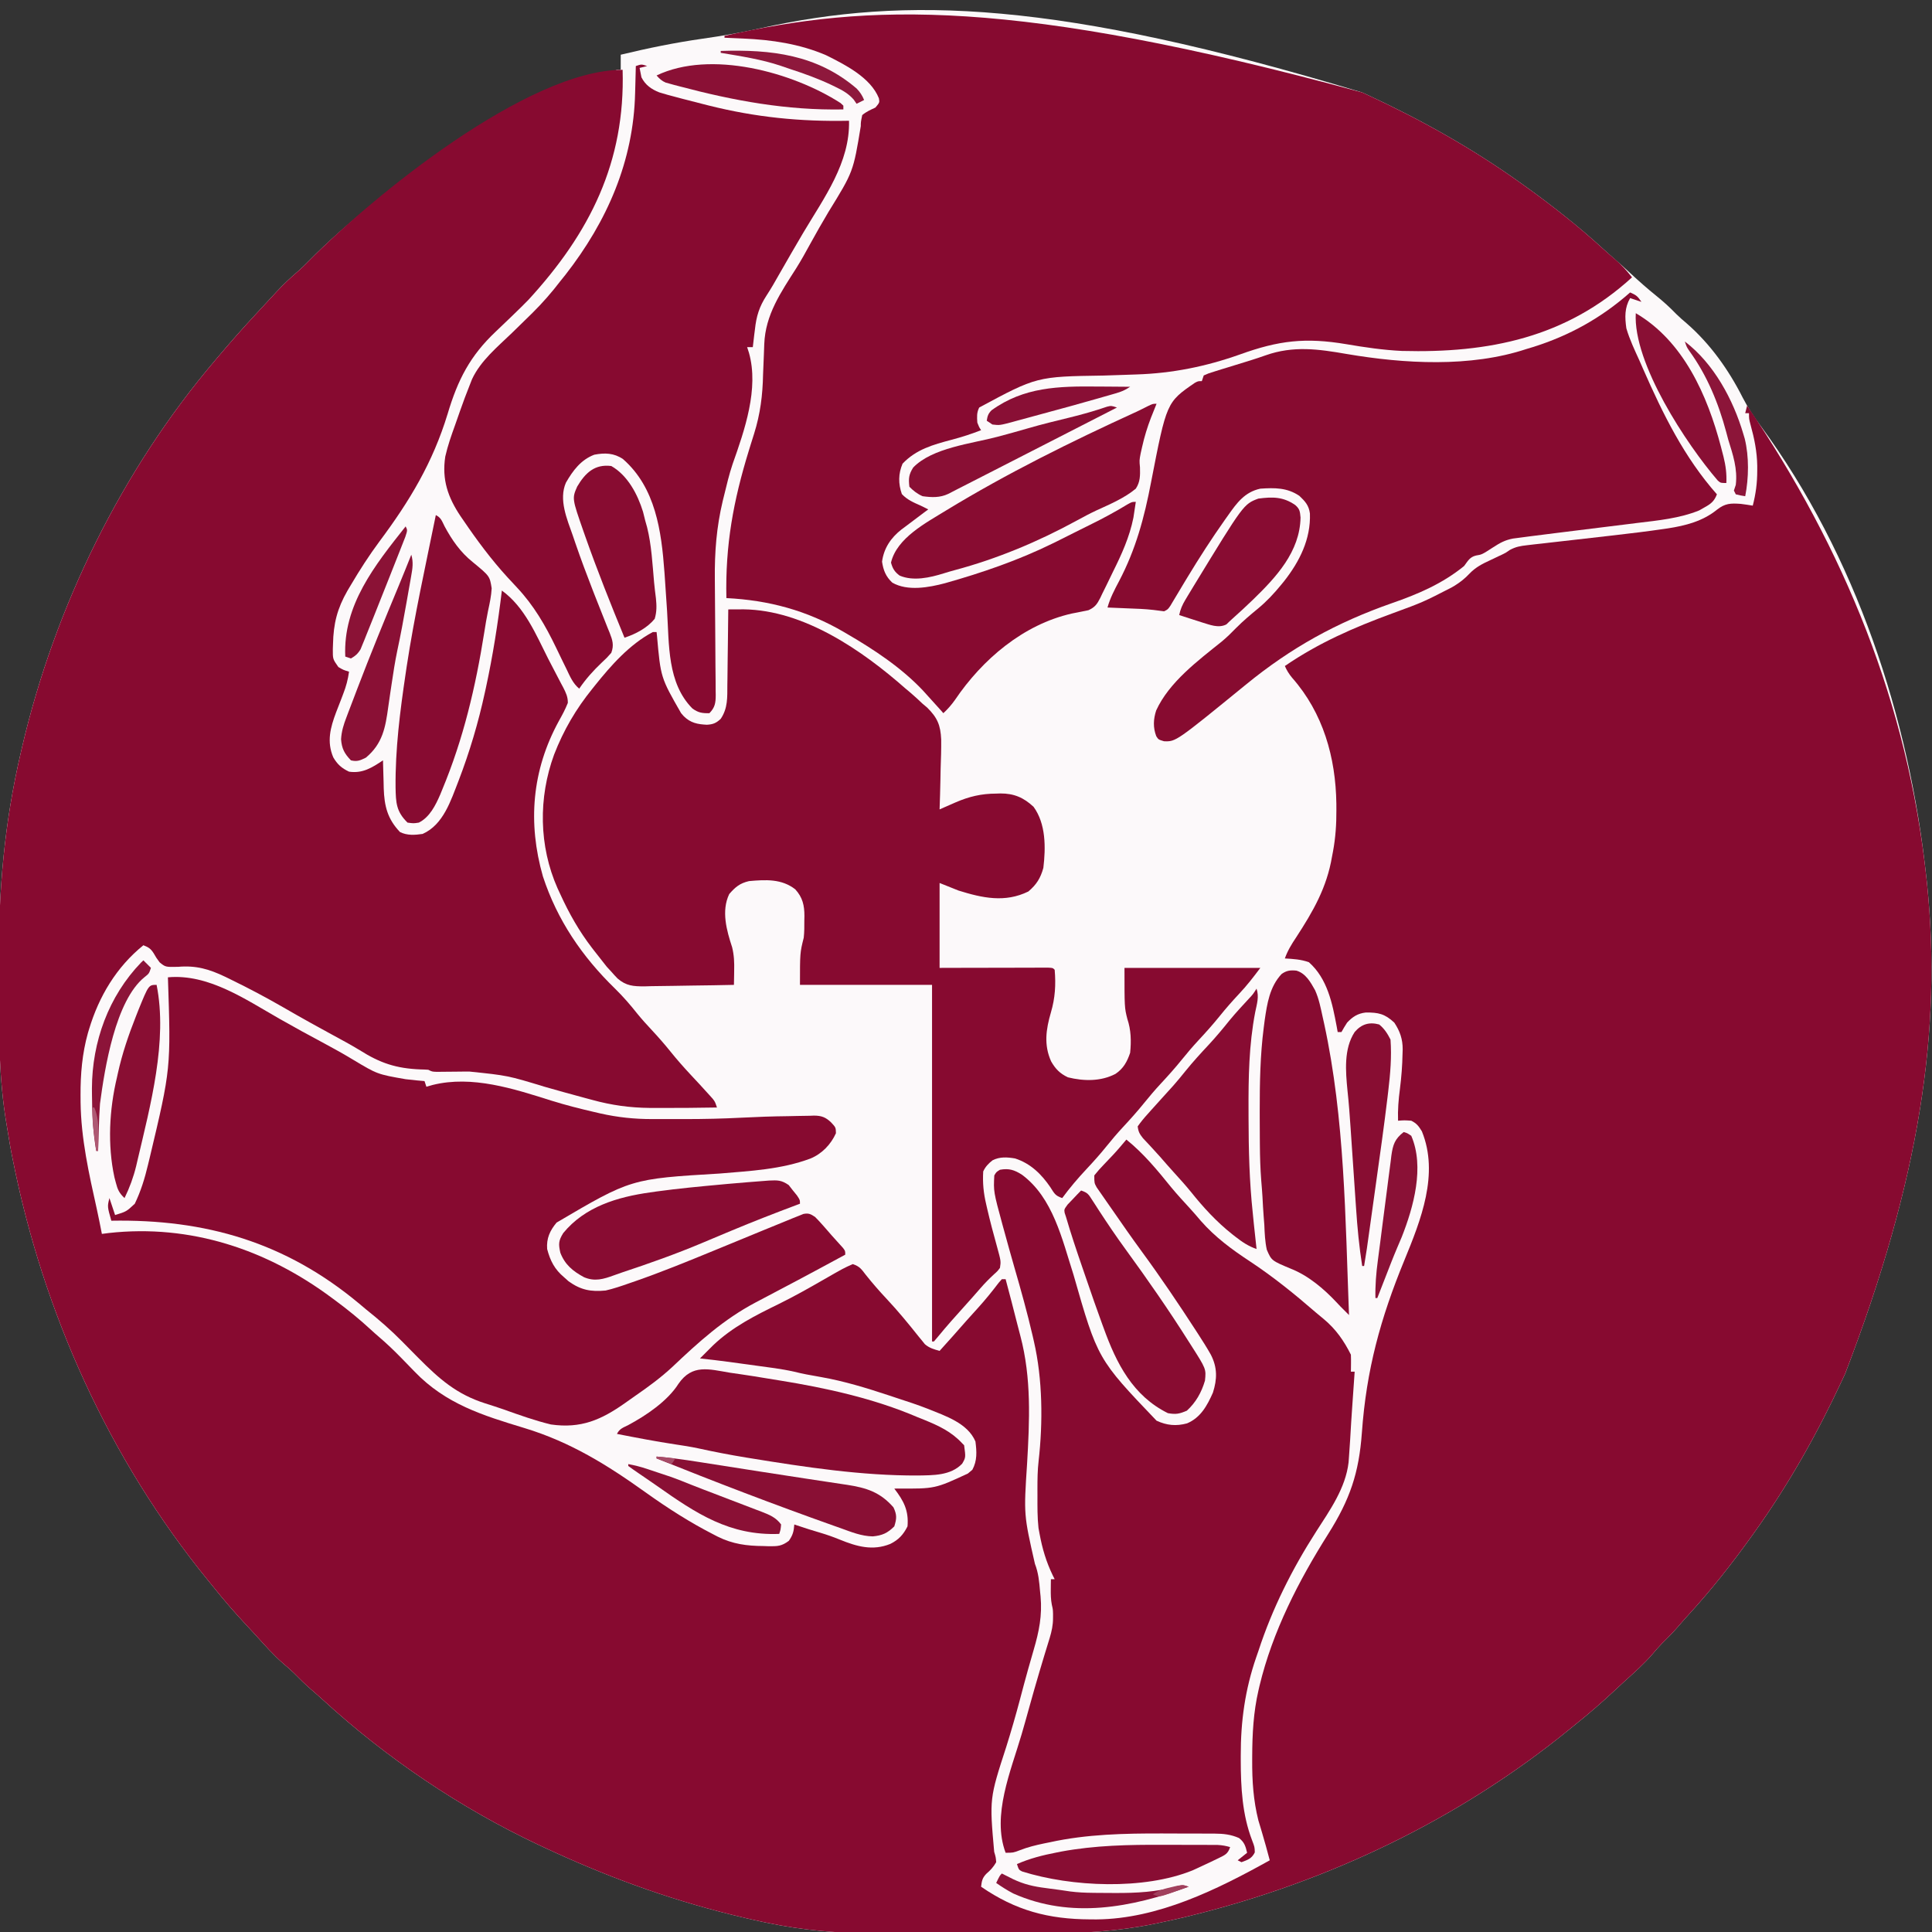 <svg xmlns="http://www.w3.org/2000/svg" width="1024" height="1024"><rect width="100%" height="100%" fill="#333333" stroke="none"/><path d="M0 0 C1.007 0.465 2.014 0.93 3.052 1.41 C31.425 14.586 58.541 29.787 84 48 C84.745 48.532 85.489 49.064 86.256 49.612 C100.748 60.018 114.724 71.01 127.887 83.066 C129.857 84.869 131.856 86.628 133.875 88.375 C136.723 90.85 139.508 93.386 142.275 95.951 C146.682 100.033 151.13 103.98 155.812 107.75 C159.556 110.764 163 113.874 166.332 117.332 C168.102 119.102 169.962 120.7 171.875 122.312 C184.464 133.258 194.174 146.937 201.663 161.737 C204.385 167.043 207.519 171.776 211.061 176.562 C261.808 245.462 289.995 331.571 299 416 C299.119 417.097 299.237 418.193 299.359 419.323 C307.306 496.742 295.584 575.958 256 679 C255.535 680.007 255.07 681.014 254.59 682.052 C241.414 710.425 226.213 737.541 208 763 C207.468 763.745 206.936 764.489 206.388 765.256 C195.987 779.74 185.006 793.718 172.949 806.867 C171.052 808.943 169.21 811.057 167.375 813.188 C164.623 816.352 161.72 819.304 158.727 822.238 C157.011 823.988 155.448 825.809 153.875 827.688 C149.255 833.04 143.962 837.684 138.73 842.422 C137.027 843.976 135.339 845.545 133.656 847.121 C126.982 853.368 120.15 859.296 113 865 C111.87 865.921 110.741 866.843 109.613 867.766 C51.426 915.156 -17.626 948.183 -90.312 966.188 C-91.543 966.496 -92.773 966.805 -94.04 967.124 C-98.346 968.159 -102.666 969.09 -107 970 C-107.956 970.203 -108.912 970.407 -109.896 970.616 C-129.577 974.695 -148.438 975.756 -168.477 975.672 C-172.54 975.659 -176.604 975.671 -180.667 975.679 C-187.481 975.688 -194.295 975.676 -201.109 975.652 C-208.899 975.625 -216.688 975.633 -224.477 975.661 C-231.261 975.684 -238.044 975.687 -244.827 975.674 C-248.837 975.666 -252.846 975.665 -256.856 975.681 C-277.15 975.756 -296.093 974.226 -316 970 C-316.881 969.816 -317.763 969.632 -318.671 969.442 C-323.305 968.467 -327.905 967.4 -332.5 966.25 C-333.171 966.084 -333.842 965.919 -334.534 965.748 C-368.955 957.227 -401.936 945.053 -434 930 C-434.983 929.54 -435.966 929.08 -436.979 928.606 C-478.149 909.17 -517.324 882.707 -550.867 851.949 C-552.943 850.052 -555.057 848.21 -557.188 846.375 C-560.352 843.623 -563.304 840.72 -566.238 837.727 C-567.988 836.011 -569.809 834.448 -571.688 832.875 C-577.04 828.255 -581.684 822.962 -586.422 817.73 C-587.976 816.027 -589.545 814.339 -591.121 812.656 C-597.368 805.982 -603.296 799.15 -609 792 C-609.921 790.87 -610.843 789.741 -611.766 788.613 C-664.178 724.26 -699.129 646.733 -715.25 565.5 C-715.472 564.402 -715.694 563.303 -715.922 562.171 C-716.533 558.958 -717.083 555.745 -717.595 552.515 C-717.885 550.713 -718.188 548.914 -718.499 547.115 C-722.587 523.034 -722.653 499.053 -722.576 474.688 C-722.563 470.156 -722.57 465.626 -722.597 461.095 C-722.826 423.043 -719.664 387.1 -711 350 C-710.751 348.917 -710.501 347.835 -710.244 346.719 C-692.863 272.449 -657.49 200.194 -608 142 C-607.549 141.466 -607.099 140.932 -606.635 140.382 C-600.113 132.654 -593.455 125.079 -586.562 117.679 C-584.788 115.772 -583.023 113.856 -581.258 111.941 C-579.943 110.523 -578.628 109.105 -577.312 107.688 C-576.707 107.03 -576.101 106.372 -575.477 105.694 C-571.791 101.74 -567.957 98.101 -563.835 94.603 C-561.97 92.973 -560.234 91.267 -558.5 89.5 C-515.055 45.394 -453.037 8.408 -395 -12 C-394.34 -12 -393.68 -12 -393 -12 C-393 -14.64 -393 -17.28 -393 -20 C-378.581 -23.477 -364.238 -26.408 -349.562 -28.5 C-339.271 -29.967 -329.148 -31.707 -319 -34 C-242.192 -51.125 -161.28 -48.811 0 0 Z " fill="#FCF9FA" transform="translate(722,49)"></path><path d="M0 0 C1.435 48.862 -17.246 86.351 -50 122 C-52.44 124.502 -54.937 126.941 -57.453 129.367 C-58.09 129.984 -58.727 130.6 -59.383 131.235 C-61.989 133.752 -64.599 136.263 -67.238 138.745 C-80.921 151.655 -87.393 164.377 -92.75 182.375 C-100.624 208.199 -112.85 228.505 -128.91 250.016 C-134.393 257.415 -139.324 265.071 -144 273 C-144.911 274.528 -144.911 274.528 -145.84 276.086 C-151.262 285.551 -153.269 293.507 -153.5 304.375 C-153.531 305.256 -153.562 306.137 -153.593 307.045 C-153.632 312.318 -153.632 312.318 -150.656 316.539 C-148.018 318.094 -148.018 318.094 -145 319 C-145.583 323.157 -146.541 326.796 -148.066 330.703 C-148.469 331.767 -148.872 332.83 -149.287 333.926 C-150.133 336.13 -150.987 338.33 -151.85 340.527 C-154.913 348.679 -156.889 356.073 -153.375 364.375 C-151.232 368.09 -148.932 370.15 -145 372 C-137.803 373.066 -132.783 369.855 -127 366 C-126.985 366.685 -126.971 367.37 -126.956 368.076 C-126.881 371.218 -126.784 374.359 -126.688 377.5 C-126.654 379.116 -126.654 379.116 -126.619 380.766 C-126.301 390.26 -124.655 397.004 -118 404 C-114.216 405.892 -110.112 405.609 -106 405 C-94.973 400.106 -91.049 387.27 -86.968 376.868 C-81.063 361.483 -76.5 346.106 -73 330 C-72.733 328.783 -72.733 328.783 -72.461 327.541 C-68.781 310.527 -66.066 293.282 -64 276 C-51.916 284.761 -46.01 299.14 -39.479 312.089 C-38.078 314.847 -36.643 317.583 -35.195 320.316 C-34.359 321.919 -33.523 323.522 -32.688 325.125 C-32.296 325.852 -31.905 326.579 -31.502 327.328 C-30.068 330.127 -28.992 332.363 -29.031 335.543 C-30.359 338.912 -32.04 342.039 -33.812 345.188 C-48.095 371.312 -50.357 399.091 -42.25 427.5 C-34.646 450.714 -21.488 469.982 -4.059 486.957 C0.237 491.159 4.064 495.571 7.793 500.289 C10.248 503.304 12.85 506.158 15.5 509 C18.952 512.708 22.265 516.485 25.438 520.438 C28.849 524.676 32.42 528.707 36.125 532.688 C36.636 533.237 37.148 533.787 37.675 534.353 C38.663 535.414 39.652 536.475 40.64 537.536 C42.509 539.548 44.358 541.577 46.188 543.625 C46.717 544.215 47.247 544.806 47.793 545.414 C49 547 49 547 50 550 C39.039 550.189 28.08 550.295 17.117 550.227 C15.712 550.225 15.712 550.225 14.278 550.222 C3.863 550.129 -5.97 548.759 -16 546 C-17.375 545.631 -18.749 545.262 -20.124 544.894 C-27.144 543.005 -34.15 541.073 -41.138 539.068 C-60.9 533.049 -60.9 533.049 -81.301 530.938 C-82.442 530.945 -83.584 530.953 -84.76 530.961 C-85.932 530.974 -87.105 530.987 -88.312 531 C-90.663 531.025 -93.013 531.046 -95.363 531.062 C-96.915 531.08 -96.915 531.08 -98.497 531.098 C-101 531 -101 531 -103 530 C-104.383 529.898 -105.77 529.844 -107.156 529.816 C-120.048 529.294 -128.492 526.472 -139.299 519.65 C-144.196 516.658 -149.26 513.961 -154.298 511.218 C-157.453 509.497 -160.6 507.764 -163.746 506.027 C-164.364 505.686 -164.983 505.345 -165.62 504.993 C-170.429 502.331 -175.197 499.599 -179.96 496.854 C-188.949 491.687 -198.049 486.848 -207.375 482.312 C-208.403 481.807 -209.432 481.301 -210.491 480.78 C-219.149 476.649 -225.99 474.616 -235.625 475.438 C-242.287 475.578 -242.287 475.578 -245.379 473.074 C-247.188 470.625 -247.188 470.625 -248.605 468.164 C-250.165 465.744 -251.355 465.031 -254 464 C-268.29 475.546 -277.553 491.06 -282.812 508.562 C-283.007 509.21 -283.202 509.857 -283.403 510.524 C-286.434 521.358 -287.368 532.288 -287.312 543.5 C-287.307 544.723 -287.301 545.945 -287.295 547.205 C-287.039 566.598 -282.876 585.019 -278.679 603.888 C-277.728 608.247 -276.851 612.62 -276 617 C-274.768 616.84 -273.535 616.68 -272.266 616.516 C-228.986 611.752 -188.599 625.213 -154 651 C-153.123 651.646 -153.123 651.646 -152.229 652.305 C-145.706 657.125 -139.472 662.189 -133.512 667.699 C-132.135 668.961 -130.749 670.213 -129.326 671.422 C-125.215 674.924 -121.346 678.605 -117.574 682.469 C-117.096 682.957 -116.619 683.445 -116.127 683.947 C-114.15 685.969 -112.176 687.992 -110.217 690.03 C-93.707 707.17 -74.221 713.165 -51.978 719.917 C-27.612 727.329 -8.138 739.454 12.441 754.176 C24.022 762.45 35.754 769.954 48.438 776.438 C49.076 776.768 49.714 777.098 50.371 777.438 C58.364 781.414 65.857 782.381 74.688 782.438 C75.611 782.47 76.535 782.503 77.486 782.537 C82.12 782.574 84.293 782.53 88.094 779.68 C90.217 776.695 90.747 774.625 91 771 C91.534 771.182 92.067 771.364 92.617 771.551 C96.704 772.929 100.793 774.242 104.938 775.438 C108.443 776.472 111.805 777.679 115.188 779.062 C124.154 782.702 132.557 785.098 141.875 781.312 C146.272 779.13 148.801 776.397 151 772 C151.717 763.68 149.015 758.496 144 752 C144.86 751.978 144.86 751.978 145.737 751.956 C165.571 752.083 165.571 752.083 183 744 C183.784 743.34 184.567 742.68 185.375 742 C187.996 737.161 187.695 732.374 187 727 C182.851 717.259 171.093 713.493 161.936 709.762 C156.371 707.572 150.683 705.732 145 703.875 C143.75 703.459 142.499 703.042 141.211 702.613 C129.341 698.693 117.512 695.041 105.188 692.875 C103.452 692.561 101.716 692.246 99.98 691.93 C98.711 691.7 98.711 691.7 97.416 691.466 C95.253 691.049 93.128 690.561 90.988 690.043 C84.219 688.508 77.307 687.7 70.435 686.768 C68.005 686.438 65.577 686.103 63.148 685.768 C61.578 685.552 60.008 685.336 58.438 685.121 C57.368 684.974 57.368 684.974 56.278 684.824 C51.193 684.136 46.101 683.552 41 683 C42.642 681.303 44.31 679.648 46 678 C46.67 677.334 47.341 676.667 48.031 675.98 C58.268 666.239 70.429 660.172 83.006 654.025 C90.89 650.14 98.518 645.847 106.135 641.466 C117.103 635.166 117.103 635.166 122 633 C125.718 634.239 126.551 635.675 128.938 638.75 C132.464 643.177 136.125 647.376 140 651.5 C145.965 657.869 151.472 664.558 156.898 671.391 C157.489 672.107 158.079 672.824 158.688 673.562 C159.186 674.183 159.685 674.803 160.199 675.441 C162.58 677.502 164.998 678.156 168 679 C172.772 673.72 177.522 668.425 182.191 663.055 C184.247 660.72 186.342 658.424 188.438 656.125 C192.308 651.857 195.881 647.419 199.371 642.836 C199.909 642.23 200.446 641.624 201 641 C201.66 641 202.32 641 203 641 C205.087 648.772 207.109 656.559 209.076 664.363 C209.646 666.607 210.226 668.849 210.822 671.086 C216.739 693.433 215.702 716.03 214.366 738.926 C212.608 765.835 212.608 765.835 218.527 791.848 C220.396 796.615 220.826 801.365 221.25 806.438 C221.34 807.328 221.43 808.218 221.523 809.135 C222.44 819.259 220.724 827.736 217.875 837.438 C217.236 839.662 216.598 841.888 215.961 844.113 C215.634 845.251 215.308 846.389 214.972 847.561 C213.416 853.065 211.963 858.596 210.5 864.125 C208.303 872.395 205.93 880.584 203.375 888.75 C194.433 916.289 194.433 916.289 196.938 944.5 C197.793 947.379 197.793 947.379 198 950 C196.538 952.584 194.972 954.245 192.734 956.184 C190.621 958.396 190.349 960.007 190 963 C208.341 975.622 225.662 980.22 247.812 980.312 C248.933 980.318 250.053 980.324 251.208 980.329 C283.727 980.049 315.085 964.535 343 949 C342.585 947.458 342.168 945.916 341.75 944.375 C341.478 943.371 341.206 942.367 340.926 941.332 C340.298 939.074 339.649 936.821 338.98 934.574 C338.636 933.415 338.292 932.256 337.938 931.062 C337.617 930.002 337.296 928.941 336.965 927.848 C334.305 917.239 333.629 906.898 333.688 896 C333.69 895.274 333.692 894.548 333.694 893.8 C333.75 881.995 334.342 870.536 337 859 C337.188 858.183 337.376 857.365 337.57 856.523 C344.493 827.707 358.272 800.92 374 776 C385.448 757.817 390.285 743.803 391.824 722.352 C394.223 688.966 401.662 661.818 414.355 630.945 C423.071 609.707 432.854 585.278 423.625 562.625 C421.909 559.853 420.912 558.456 418 557 C414.333 556.749 414.333 556.749 411 557 C410.791 551.246 411.244 545.763 412 540.062 C412.782 533.854 413.271 527.696 413.375 521.438 C413.414 520.35 413.414 520.35 413.453 519.24 C413.473 513.762 412.026 509.577 409 505 C403.958 500.318 400.577 499.59 393.832 499.652 C389.555 500.177 386.924 501.9 384 505 C382.947 506.634 381.927 508.292 381 510 C380.34 510 379.68 510 379 510 C378.745 508.567 378.745 508.567 378.484 507.105 C376.169 494.754 373.582 481.74 363.75 473 C359.594 471.489 355.393 471.247 351 471 C352.476 466.841 354.55 463.475 357 459.812 C366.015 445.952 373.227 433.478 376 417 C376.173 416.098 376.346 415.196 376.524 414.267 C377.877 406.925 378.351 399.834 378.312 392.375 C378.305 390.678 378.305 390.678 378.298 388.946 C377.959 364.465 371.298 340.887 354.883 322.27 C353.19 320.229 352.055 318.416 351 316 C369.015 303.659 387.624 295.578 408.069 288.078 C424.157 282.181 424.157 282.181 439.375 274.375 C439.964 274.027 440.552 273.679 441.158 273.32 C444.108 271.479 446.55 269.511 448.91 266.988 C452.178 263.587 455.814 261.768 460.062 259.812 C461.45 259.154 462.837 258.494 464.223 257.832 C464.829 257.551 465.435 257.27 466.059 256.98 C468.098 256.001 468.098 256.001 470.221 254.503 C473.4 252.784 475.817 252.378 479.401 251.973 C480.677 251.822 481.954 251.672 483.269 251.517 C484.66 251.366 486.05 251.214 487.441 251.062 C488.889 250.896 490.336 250.728 491.783 250.559 C495.599 250.116 499.418 249.686 503.236 249.26 C510.015 248.502 516.79 247.719 523.566 246.938 C524.292 246.854 525.017 246.771 525.765 246.685 C534.406 245.688 543.038 244.658 551.645 243.391 C552.398 243.282 553.152 243.173 553.928 243.061 C563.397 241.603 572.521 239.261 580.062 233.125 C584.337 229.776 587.248 229.67 592.625 230.062 C594.755 230.337 596.883 230.637 599 231 C600.614 224.781 601.385 218.922 601.375 212.5 C601.376 211.643 601.378 210.786 601.379 209.903 C601.257 202.401 599.866 195.515 597.875 188.309 C597 185 597 185 597 182 C596.34 182 595.68 182 595 182 C595.33 180.68 595.66 179.36 596 178 C647.546 254.065 681.211 336.215 691 428 C691.119 429.097 691.237 430.193 691.359 431.323 C699.306 508.742 687.584 587.958 648 691 C647.535 692.007 647.07 693.014 646.59 694.052 C633.414 722.425 618.213 749.541 600 775 C599.468 775.745 598.936 776.489 598.388 777.256 C587.987 791.74 577.006 805.718 564.949 818.867 C563.052 820.943 561.21 823.057 559.375 825.188 C556.623 828.352 553.72 831.304 550.727 834.238 C549.011 835.988 547.448 837.809 545.875 839.688 C541.255 845.04 535.962 849.684 530.73 854.422 C529.027 855.976 527.339 857.545 525.656 859.121 C518.982 865.368 512.15 871.296 505 877 C503.87 877.921 502.741 878.843 501.613 879.766 C443.426 927.156 374.374 960.183 301.688 978.188 C300.457 978.496 299.227 978.805 297.96 979.124 C293.654 980.159 289.334 981.09 285 982 C284.044 982.203 283.088 982.407 282.104 982.616 C262.423 986.695 243.562 987.756 223.523 987.672 C219.46 987.659 215.396 987.671 211.333 987.679 C204.519 987.688 197.705 987.676 190.891 987.652 C183.101 987.625 175.312 987.633 167.523 987.661 C160.739 987.684 153.956 987.687 147.173 987.674 C143.163 987.666 139.154 987.665 135.144 987.681 C114.85 987.756 95.907 986.226 76 982 C75.119 981.816 74.237 981.632 73.329 981.442 C68.695 980.467 64.095 979.4 59.5 978.25 C58.829 978.084 58.158 977.919 57.466 977.748 C23.045 969.227 -9.936 957.053 -42 942 C-42.983 941.54 -43.966 941.08 -44.979 940.606 C-86.149 921.17 -125.324 894.707 -158.867 863.949 C-160.943 862.052 -163.057 860.21 -165.188 858.375 C-168.352 855.623 -171.304 852.72 -174.238 849.727 C-175.988 848.011 -177.809 846.448 -179.688 844.875 C-185.04 840.255 -189.684 834.962 -194.422 829.73 C-195.976 828.027 -197.545 826.339 -199.121 824.656 C-205.368 817.982 -211.296 811.15 -217 804 C-217.921 802.87 -218.843 801.741 -219.766 800.613 C-272.178 736.26 -307.129 658.733 -323.25 577.5 C-323.472 576.402 -323.694 575.303 -323.922 574.171 C-324.533 570.958 -325.083 567.745 -325.595 564.515 C-325.885 562.713 -326.188 560.914 -326.499 559.115 C-330.587 535.034 -330.653 511.053 -330.576 486.688 C-330.563 482.156 -330.57 477.626 -330.597 473.095 C-330.826 435.043 -327.664 399.1 -319 362 C-318.751 360.917 -318.501 359.835 -318.244 358.719 C-300.863 284.449 -265.49 212.194 -216 154 C-215.549 153.466 -215.099 152.932 -214.635 152.382 C-208.113 144.654 -201.455 137.079 -194.562 129.679 C-192.788 127.772 -191.023 125.856 -189.258 123.941 C-187.943 122.523 -186.628 121.105 -185.312 119.688 C-184.707 119.03 -184.101 118.372 -183.477 117.694 C-179.791 113.74 -175.957 110.101 -171.835 106.603 C-169.97 104.973 -168.234 103.267 -166.5 101.5 C-132.293 66.773 -50.244 0 0 0 Z " fill="#870A30" transform="translate(330,37)"></path><path d="M0 0 C1.007 0.465 2.014 0.93 3.052 1.41 C31.425 14.586 58.541 29.787 84 48 C84.745 48.532 85.489 49.064 86.256 49.612 C100.736 60.01 114.723 70.983 127.859 83.047 C129.973 84.975 132.135 86.832 134.312 88.688 C137.604 91.545 140.32 94.566 143 98 C108.076 129.945 67.15 138.239 21 137 C11.082 136.53 1.359 135.09 -8.42 133.426 C-30.02 129.786 -44.193 131.418 -64.88 138.893 C-82.794 145.249 -100.708 148.876 -119.691 149.465 C-121.959 149.543 -124.227 149.622 -126.494 149.701 C-130.02 149.82 -133.545 149.937 -137.071 150.05 C-172.494 150.583 -172.494 150.583 -203 167 C-204.39 169.78 -204.185 171.919 -204 175 C-203.102 177.302 -203.102 177.302 -202 179 C-207.166 181.041 -212.296 182.674 -217.664 184.092 C-227.544 186.719 -236.38 189.16 -243.625 196.75 C-245.908 202.147 -245.923 207.345 -244 212.875 C-241.123 215.932 -237.799 217.33 -234 219 C-232.663 219.66 -231.329 220.325 -230 221 C-230.785 221.58 -231.57 222.16 -232.379 222.758 C-235.601 225.153 -238.803 227.572 -242 230 C-242.719 230.534 -243.439 231.067 -244.18 231.617 C-249.828 236.06 -253.524 241.493 -254.5 248.688 C-253.803 253.305 -252.505 256.592 -249.062 259.812 C-240.965 264.475 -229.673 262.37 -221.131 260.115 C-201.534 254.586 -182.285 247.995 -164 239 C-163.287 238.652 -162.574 238.304 -161.84 237.945 C-157.827 235.98 -153.838 233.972 -149.858 231.941 C-148.019 231.01 -146.172 230.097 -144.32 229.191 C-137.46 225.821 -130.856 222.256 -124.328 218.285 C-122 217 -122 217 -120 217 C-120.262 218.793 -120.535 220.584 -120.812 222.375 C-121.039 223.872 -121.039 223.872 -121.27 225.398 C-123.37 235.757 -127.476 244.758 -132.16 254.171 C-133.319 256.513 -134.448 258.869 -135.576 261.227 C-136.316 262.725 -137.057 264.222 -137.801 265.719 C-138.132 266.421 -138.464 267.123 -138.805 267.846 C-140.524 271.22 -141.594 272.813 -145.081 274.417 C-146.526 274.706 -146.526 274.706 -148 275 C-148.958 275.2 -149.916 275.4 -150.902 275.605 C-151.904 275.798 -152.906 275.99 -153.938 276.188 C-179.684 282.007 -201.371 300.539 -215.844 321.969 C-217.729 324.619 -219.623 326.796 -222 329 C-222.545 328.383 -223.091 327.765 -223.652 327.129 C-226.082 324.401 -228.535 321.696 -231 319 C-231.661 318.27 -232.323 317.541 -233.004 316.789 C-244.456 304.732 -258.697 295.33 -273 287 C-273.61 286.641 -274.22 286.281 -274.849 285.911 C-294.374 274.537 -314.496 269.126 -337 268 C-337.619 239.881 -333.321 216.48 -325.059 189.684 C-324.745 188.665 -324.431 187.646 -324.108 186.597 C-323.517 184.687 -322.917 182.779 -322.31 180.874 C-319.024 170.384 -317.772 160.469 -317.562 149.5 C-317.436 146.051 -317.291 142.604 -317.138 139.156 C-317.054 137.233 -316.98 135.311 -316.925 133.387 C-316.333 117.732 -308.101 105.94 -299.952 93.122 C-297.348 88.956 -294.963 84.693 -292.625 80.375 C-289.479 74.622 -286.226 68.948 -282.875 63.312 C-269.738 42.018 -269.738 42.018 -265.766 17.836 C-265.762 15.723 -265.762 15.723 -265 12 C-262.808 10.161 -260.628 9.235 -258 8 C-255.767 5.33 -255.767 5.33 -256.176 3.074 C-260.547 -7.927 -274.14 -14.742 -284.188 -19.75 C-298.139 -25.729 -312.962 -27.93 -328 -28.562 C-328.966 -28.606 -329.931 -28.649 -330.926 -28.693 C-333.284 -28.798 -335.642 -28.901 -338 -29 C-338 -29.33 -338 -29.66 -338 -30 C-261.537 -47.188 -184.761 -50.223 0 0 Z " fill="#870A30" transform="translate(722,49)"></path><path d="M0 0 C1.748 -0.01 3.496 -0.017 5.244 -0.023 C6.218 -0.028 7.191 -0.032 8.194 -0.037 C40.151 0.381 70.937 21.676 94 42 C95.232 43.031 95.232 43.031 96.488 44.082 C98.734 45.987 100.858 47.98 103 50 C103.78 50.654 104.56 51.308 105.364 51.982 C110.851 57.359 112.515 61.396 112.853 68.956 C112.897 74.041 112.751 79.107 112.562 84.188 C112.517 86.305 112.476 88.423 112.439 90.541 C112.341 95.696 112.186 100.847 112 106 C112.929 105.59 113.859 105.18 114.816 104.758 C116.065 104.213 117.314 103.669 118.562 103.125 C119.476 102.721 119.476 102.721 120.408 102.309 C127.583 99.196 134.137 97.638 141.938 97.625 C142.697 97.601 143.457 97.576 144.24 97.551 C151.417 97.514 156.576 99.738 161.812 104.625 C168.4 113.682 168.284 126.282 167 137 C165.489 142.471 163.369 145.835 159.062 149.5 C146.648 155.581 134.696 152.963 122 149 C118.7 147.68 115.4 146.36 112 145 C112 159.85 112 174.7 112 190 C116.32 189.988 120.639 189.977 125.09 189.965 C128.525 189.958 131.96 189.953 135.396 189.948 C139.027 189.943 142.658 189.936 146.29 189.925 C149.785 189.914 153.279 189.908 156.774 189.905 C158.762 189.902 160.751 189.895 162.739 189.887 C163.94 189.887 165.141 189.887 166.379 189.886 C167.442 189.884 168.506 189.882 169.602 189.88 C172 190 172 190 173 191 C173.666 198.965 173.265 205.94 171 213.625 C168.389 222.582 167.182 230.834 171.125 239.562 C173.439 243.589 175.739 245.958 180 248 C188.387 250.082 197.426 250.244 205.195 246.203 C209.454 243.364 211.398 239.73 213 235 C213.632 228.81 213.494 222.915 211.5 217 C210 211 210 211 210 190 C233.76 190 257.52 190 282 190 C278.26 194.987 274.893 199.358 270.688 203.812 C267.146 207.604 263.753 211.453 260.5 215.5 C256.865 220.018 253.033 224.278 249.086 228.52 C246.096 231.752 243.262 235.067 240.5 238.5 C236.865 243.018 233.033 247.278 229.086 251.52 C226.096 254.752 223.262 258.067 220.5 261.5 C216.864 266.019 213.032 270.28 209.084 274.522 C206.113 277.733 203.3 281.026 200.562 284.438 C197.161 288.67 193.586 292.667 189.875 296.625 C185.274 301.533 180.985 306.57 177 312 C173.284 310.761 172.825 309.556 170.75 306.312 C166.001 299.334 160.21 293.638 152 291 C147.81 290.305 143.93 290.013 140.066 291.988 C137.9 293.667 136.289 295.38 135.125 297.875 C134.765 303.988 135.292 309.334 136.688 315.25 C136.862 316.019 137.037 316.787 137.218 317.579 C138.782 324.336 140.552 331.04 142.425 337.718 C144.544 345.452 144.544 345.452 144 349 C142.715 350.738 142.715 350.738 140.938 352.312 C138.351 354.718 135.93 357.135 133.625 359.812 C130.953 362.91 128.242 365.965 125.5 369 C120.612 374.42 115.746 379.85 111.125 385.5 C110.424 386.325 109.722 387.15 109 388 C108.67 388 108.34 388 108 388 C108 325.63 108 263.26 108 199 C84.9 199 61.8 199 38 199 C38 182 38 182 40 174 C40.339 170.953 40.325 167.94 40.312 164.875 C40.337 163.717 40.337 163.717 40.361 162.535 C40.366 156.902 39.433 152.668 35.5 148.355 C28.255 142.714 19.837 143.22 11 144 C6.114 145.149 3.764 147.121 0.5 150.875 C-3.8 159.879 -0.85 170.207 2.061 179.123 C3.093 183.382 3.229 187.097 3.125 191.445 C3.116 192.176 3.107 192.907 3.098 193.66 C3.074 195.44 3.039 197.22 3 199 C-4.293 199.163 -11.586 199.287 -18.881 199.363 C-22.269 199.399 -25.656 199.448 -29.043 199.528 C-32.946 199.613 -36.847 199.653 -40.75 199.684 C-42.558 199.738 -42.558 199.738 -44.403 199.793 C-50.308 199.796 -54.104 199.567 -58.678 195.62 C-59.819 194.444 -60.931 193.24 -62 192 C-62.791 191.143 -63.583 190.286 -64.398 189.402 C-66.628 186.622 -68.831 183.827 -71 181 C-71.616 180.205 -71.616 180.205 -72.244 179.394 C-79.088 170.48 -84.336 161.211 -89 151 C-89.495 149.937 -89.99 148.873 -90.5 147.777 C-100.416 125.377 -100.691 99.804 -92.312 76.938 C-87.327 64.071 -80.704 52.725 -72 42 C-71.578 41.472 -71.157 40.943 -70.723 40.399 C-62.121 29.65 -52.32 18.547 -40 12 C-39.34 12 -38.68 12 -38 12 C-37.93 12.634 -37.86 13.268 -37.788 13.921 C-35.826 36.12 -35.826 36.12 -25 55 C-24.549 55.516 -24.098 56.031 -23.633 56.562 C-19.967 60.207 -16.292 60.883 -11.336 61.129 C-8.052 60.948 -6.401 60.255 -4 58 C-0.18 52.322 -0.526 46.637 -0.488 40.039 C-0.461 38.321 -0.461 38.321 -0.434 36.567 C-0.38 32.92 -0.346 29.273 -0.312 25.625 C-0.279 23.147 -0.245 20.669 -0.209 18.191 C-0.124 12.128 -0.056 6.064 0 0 Z " fill="#870A30" transform="translate(386,323)"></path><path d="M0 0 C21.348 -1.974 41.113 11.691 58.943 21.867 C66.941 26.428 75.014 30.832 83.134 35.17 C88.064 37.816 92.931 40.524 97.723 43.414 C110.964 51.379 110.964 51.379 126 54 C127.938 54.199 129.876 54.407 131.812 54.625 C133.208 54.754 134.604 54.88 136 55 C136.33 55.99 136.66 56.98 137 58 C138.123 57.679 139.246 57.358 140.402 57.027 C161.268 51.86 183.34 59.073 203.133 65.329 C210.643 67.673 218.21 69.604 225.875 71.375 C226.95 71.626 228.026 71.876 229.134 72.135 C238.399 74.225 247.274 75.155 256.766 75.133 C258.137 75.134 258.137 75.134 259.536 75.136 C261.465 75.136 263.395 75.135 265.324 75.13 C268.201 75.125 271.077 75.13 273.953 75.137 C284.105 75.14 294.212 74.912 304.35 74.383 C312.444 73.962 320.531 73.681 328.635 73.595 C330.197 73.573 331.759 73.538 333.32 73.492 C335.64 73.426 337.957 73.398 340.277 73.379 C340.968 73.351 341.659 73.323 342.37 73.295 C346.431 73.312 348.613 74.146 351.479 76.875 C353.989 79.563 353.989 79.563 354.066 82.621 C351.381 88.612 346.609 93.568 340.505 96.067 C324.997 101.844 308.788 102.604 292.438 104 C245.43 106.796 245.43 106.796 206 130 C202.428 134.286 200.583 138.369 201 144 C202.613 150.215 204.998 154.852 210 159 C210.784 159.701 211.567 160.403 212.375 161.125 C218.862 165.758 224.165 166.749 232 166 C236.19 165.039 240.198 163.677 244.25 162.25 C245.424 161.847 246.598 161.443 247.808 161.028 C261.728 156.167 275.369 150.61 289 145 C290.651 144.322 292.302 143.643 293.953 142.965 C294.809 142.614 295.665 142.262 296.548 141.899 C298.306 141.177 300.065 140.455 301.823 139.733 C306.114 137.97 310.404 136.205 314.69 134.431 C318.465 132.872 322.246 131.327 326.033 129.797 C327.84 129.065 329.642 128.32 331.444 127.574 C332.418 127.189 333.391 126.803 334.395 126.406 C335.204 126.079 336.013 125.753 336.847 125.416 C339.615 124.881 340.68 125.466 343 127 C344.495 128.486 345.928 130.036 347.312 131.625 C348.091 132.514 348.87 133.404 349.672 134.32 C350.44 135.205 351.208 136.089 352 137 C352.706 137.781 353.413 138.562 354.141 139.367 C354.775 140.071 355.409 140.775 356.062 141.5 C356.915 142.444 356.915 142.444 357.785 143.406 C359 145 359 145 359 147 C355.063 149.127 351.126 151.251 347.188 153.375 C346.597 153.694 346.006 154.012 345.397 154.341 C337.953 158.353 330.494 162.332 323 166.25 C319.998 167.829 316.999 169.414 314 171 C313.216 171.412 312.433 171.824 311.625 172.249 C294.471 181.309 281.31 193.282 267.312 206.547 C261.198 212.219 254.641 217.022 247.793 221.755 C246.018 222.988 244.256 224.237 242.496 225.492 C229.655 234.603 218.916 239.259 203 237 C194.532 234.955 186.327 232.008 178.125 229.098 C174.839 227.943 171.535 226.877 168.213 225.834 C152.968 220.988 143.808 212.851 132.73 201.707 C132.021 200.994 132.021 200.994 131.298 200.267 C128.916 197.873 126.542 195.471 124.181 193.057 C118.11 186.905 111.763 181.373 105 176 C103.802 175 102.608 173.997 101.418 172.988 C62.34 140.357 19.899 128.129 -30 129 C-32.125 121.5 -32.125 121.5 -31 117 C-30.01 119.97 -29.02 122.94 -28 126 C-21.997 124.152 -21.997 124.152 -17.557 120 C-14.33 113.294 -12.284 106.605 -10.562 99.375 C-10.27 98.174 -9.978 96.974 -9.677 95.737 C1.61 48.291 1.61 48.291 0 0 Z " fill="#870A30" transform="translate(89,518)"></path><path d="M0 0 C9.089 7.311 16.409 16.194 23.711 25.238 C26.903 29.09 30.274 32.764 33.664 36.441 C35.663 38.631 37.589 40.859 39.5 43.125 C47.064 51.751 55.959 58.289 65.5 64.562 C77.9 72.762 89.184 81.892 100.392 91.621 C101.792 92.822 103.218 93.994 104.648 95.16 C110.991 100.431 115.316 106.631 119 114 C119.07 115.54 119.085 117.083 119.062 118.625 C119.053 119.442 119.044 120.26 119.035 121.102 C119.018 122.041 119.018 122.041 119 123 C119.66 123 120.32 123 121 123 C120.945 123.795 120.889 124.589 120.832 125.408 C120.622 128.432 120.412 131.457 120.203 134.481 C120.063 136.497 119.922 138.513 119.781 140.529 C119.35 146.735 118.932 152.94 118.605 159.152 C118.443 162.105 118.228 165.052 118 168 C117.927 169.009 117.853 170.019 117.777 171.059 C116.196 184.75 107.851 196.465 100.569 207.796 C87.866 227.607 77.302 248.611 70 271 C69.622 272.088 69.245 273.176 68.855 274.297 C62.898 291.523 60.584 308.37 60.625 326.5 C60.625 327.285 60.624 328.069 60.624 328.878 C60.648 343.308 61.399 357.79 66.633 371.402 C68 375 68 375 68.062 377.812 C66.478 381.075 64.316 381.782 61 383 C60.34 382.67 59.68 382.34 59 382 C61.475 380.02 61.475 380.02 64 378 C63.132 374.45 62.611 372.479 59.688 370.188 C55.446 368.313 51.479 367.875 46.872 367.855 C45.872 367.848 44.872 367.842 43.842 367.835 C42.765 367.834 41.688 367.833 40.578 367.832 C39.446 367.829 38.314 367.825 37.147 367.822 C34.74 367.817 32.332 367.815 29.925 367.815 C26.333 367.813 22.741 367.794 19.148 367.775 C-0.82 367.725 -20.986 368.133 -40.562 372.438 C-41.575 372.642 -42.588 372.846 -43.631 373.057 C-48.049 373.981 -52.259 375.009 -56.465 376.66 C-60 378 -60 378 -64 378 C-71.43 358.257 -61.171 334.502 -55.562 315.367 C-54.143 310.524 -52.788 305.664 -51.442 300.8 C-48.043 288.526 -44.424 276.331 -40.645 264.169 C-39.564 260.535 -38.862 257.366 -38.875 253.562 C-38.872 252.821 -38.87 252.08 -38.867 251.316 C-38.945 248.967 -38.945 248.967 -39.504 246.578 C-40.053 243.722 -40.098 241.093 -40.062 238.188 C-40.053 237.212 -40.044 236.236 -40.035 235.23 C-40.024 234.494 -40.012 233.758 -40 233 C-39.34 233 -38.68 233 -38 233 C-38.326 232.357 -38.652 231.714 -38.988 231.051 C-42.463 223.866 -44.557 216.841 -46 209 C-46.188 207.991 -46.376 206.981 -46.57 205.941 C-47.198 200.188 -47.144 194.47 -47.125 188.688 C-47.129 187.515 -47.133 186.343 -47.137 185.135 C-47.131 180.153 -47.096 175.243 -46.508 170.293 C-44.199 149.884 -44.384 127.018 -49 107 C-49.314 105.615 -49.314 105.615 -49.634 104.203 C-52.485 91.859 -55.895 79.678 -59.418 67.512 C-61.248 61.168 -63.011 54.807 -64.75 48.438 C-65.044 47.379 -65.338 46.321 -65.64 45.231 C-70.438 27.552 -70.438 27.552 -70 19 C-68.938 17.188 -68.938 17.188 -67 16 C-62.246 15.144 -59.407 16.059 -55.438 18.562 C-38.887 30.724 -34.028 52.939 -28.051 71.531 C-15.237 116.319 -15.237 116.319 16 149 C21.415 151.494 26.361 151.986 32.148 150.418 C39.354 147.395 42.824 141.022 45.875 134.125 C48.15 126.963 48.293 120.872 44.791 114.045 C42.674 110.268 40.356 106.633 38 103 C37.654 102.465 37.307 101.93 36.95 101.379 C27.681 87.085 18.169 72.971 8.09 59.234 C2.777 51.99 -2.34 44.607 -7.457 37.224 C-8.431 35.819 -9.409 34.417 -10.391 33.019 C-11.561 31.352 -12.719 29.676 -13.875 28 C-14.799 26.67 -14.799 26.67 -15.742 25.312 C-17 23 -17 23 -17 19 C-15.349 16.917 -13.725 15.075 -11.875 13.188 C-10.865 12.124 -9.856 11.061 -8.848 9.996 C-8.358 9.484 -7.868 8.972 -7.364 8.445 C-4.796 5.725 -2.406 2.862 0 0 Z " fill="#870A30" transform="translate(597,604)"></path><path d="M0 0 C3.161 1.37 3.993 1.989 6 5 C4.02 4.34 2.04 3.68 0 3 C-2.99 8.197 -2.815 13.164 -2 19 C-0.271 24.972 2.435 30.602 5 36.25 C5.657 37.745 6.312 39.241 6.965 40.738 C17.38 64.43 28.731 87.517 46 107 C44.534 110.791 42.712 112.127 39.188 114.062 C38.335 114.548 37.483 115.034 36.605 115.535 C26.182 119.77 14.782 120.846 3.691 122.191 C2.152 122.383 0.612 122.576 -0.928 122.77 C-4.948 123.273 -8.968 123.768 -12.99 124.261 C-17.849 124.859 -22.707 125.465 -27.565 126.071 C-31.35 126.542 -35.136 127.013 -38.922 127.478 C-42.95 127.974 -46.975 128.484 -51 129 C-51.66 129.083 -52.32 129.167 -53 129.253 C-54.922 129.498 -56.842 129.753 -58.762 130.009 C-59.863 130.154 -60.965 130.299 -62.1 130.448 C-66.287 131.245 -68.993 132.74 -72.562 135.062 C-78.527 138.923 -78.527 138.923 -81.652 139.434 C-85.028 140.248 -85.937 142.273 -88 145 C-99.414 154.322 -112.463 159.926 -126.285 164.699 C-155.576 174.956 -179.669 188.237 -203.722 207.915 C-240.76 238.132 -240.76 238.132 -247.062 237.875 C-250 237 -250 237 -251.156 235.203 C-252.914 230.614 -252.718 226.192 -251.195 221.543 C-244.341 206.534 -229.029 195.142 -216.426 185.02 C-213.666 182.722 -211.171 180.262 -208.676 177.684 C-205.067 174.058 -201.135 170.754 -197.184 167.508 C-192.617 163.727 -188.757 159.583 -185 155 C-184.227 154.058 -184.227 154.058 -183.438 153.098 C-175.202 142.61 -169.22 130.759 -169.715 117.156 C-170.285 112.846 -172.243 110.716 -175.312 107.812 C-181.832 103.415 -188.36 103.496 -196 104 C-204.325 105.816 -208.457 111.568 -213.125 118.188 C-213.695 118.988 -214.265 119.788 -214.852 120.613 C-221.873 130.546 -228.434 140.736 -234.727 151.145 C-235.363 152.197 -235.999 153.249 -236.655 154.333 C-237.911 156.418 -239.161 158.507 -240.406 160.598 C-240.975 161.546 -241.543 162.493 -242.129 163.469 C-242.635 164.319 -243.141 165.169 -243.662 166.045 C-245 168 -245 168 -247 169 C-248.857 168.781 -250.714 168.554 -252.566 168.293 C-257.192 167.736 -261.848 167.624 -266.5 167.438 C-268.02 167.373 -268.02 167.373 -269.57 167.307 C-272.047 167.202 -274.523 167.099 -277 167 C-275.601 161.96 -273.289 157.604 -270.861 153.007 C-261.96 136.052 -257.496 119.334 -253.922 100.645 C-245.684 58.211 -245.684 58.211 -230.734 47.926 C-229 47 -229 47 -227 47 C-226.67 46.01 -226.34 45.02 -226 44 C-223.57 42.913 -223.57 42.913 -220.34 41.914 C-219.161 41.543 -217.983 41.171 -216.768 40.789 C-215.492 40.4 -214.215 40.012 -212.938 39.625 C-211.644 39.226 -210.351 38.825 -209.058 38.424 C-206.514 37.636 -203.97 36.852 -201.424 36.072 C-198.63 35.197 -195.867 34.28 -193.109 33.301 C-178.45 28.137 -165.186 30.024 -150.263 32.615 C-119.758 37.801 -84.749 39.857 -55 30 C-53.882 29.664 -52.765 29.327 -51.613 28.98 C-32.18 22.909 -15.274 13.492 0 0 Z " fill="#870B30" transform="translate(864,155)"></path><path d="M0 0 C-1.32 0.33 -2.64 0.66 -4 1 C-3.691 2.578 -3.691 2.578 -3.375 4.188 C-3.259 4.779 -3.143 5.371 -3.023 5.98 C-0.949 10.073 2.253 12.308 6.415 13.957 C9.342 14.872 12.28 15.672 15.25 16.438 C16.347 16.73 17.444 17.023 18.574 17.325 C22.044 18.24 25.52 19.124 29 20 C30.102 20.281 31.204 20.561 32.339 20.85 C57.434 27.171 81.202 29.535 107 29 C107.565 51.21 93.829 69.733 82.777 88.301 C78.56 95.403 74.467 102.579 70.352 109.741 C69.746 110.795 69.14 111.848 68.516 112.934 C67.927 113.963 67.339 114.992 66.733 116.053 C65.624 117.939 64.475 119.803 63.279 121.635 C59.419 127.578 57.874 132.602 57.125 139.625 C57.009 140.534 56.893 141.443 56.773 142.379 C56.495 144.584 56.237 146.79 56 149 C55.01 149 54.02 149 53 149 C53.32 149.994 53.639 150.988 53.969 152.012 C59.341 171.037 51.627 193.077 45.293 210.973 C43.472 216.392 42.162 221.949 40.812 227.5 C40.562 228.509 40.312 229.518 40.055 230.557 C36.746 244.461 35.718 257.789 35.88 272.02 C35.911 274.765 35.927 277.511 35.94 280.256 C35.98 288.049 36.046 295.841 36.116 303.634 C36.159 308.429 36.187 313.225 36.207 318.021 C36.222 320.723 36.255 323.423 36.289 326.124 C36.296 327.774 36.303 329.423 36.309 331.073 C36.323 331.821 36.337 332.568 36.351 333.338 C36.344 337.514 35.979 339.973 33 343 C29.175 343.08 27.029 342.767 23.93 340.457 C10.619 326.969 11.691 306.59 10.572 288.931 C10.176 282.688 9.757 276.447 9.309 270.207 C9.261 269.541 9.213 268.874 9.164 268.188 C7.573 246.528 4.508 223.468 -12.812 208.312 C-17.609 205.071 -22.418 204.933 -28 206 C-35.127 208.686 -39.35 214.409 -43.051 220.821 C-46.965 229.807 -42.467 240.117 -39.438 248.75 C-38.955 250.167 -38.473 251.585 -37.991 253.003 C-35.146 261.293 -32.076 269.489 -28.895 277.656 C-28.55 278.541 -28.206 279.426 -27.852 280.338 C-26.154 284.69 -24.437 289.033 -22.689 293.366 C-22.058 294.958 -21.428 296.549 -20.797 298.141 C-20.498 298.863 -20.2 299.586 -19.893 300.33 C-18.352 304.253 -17.484 306.975 -19 311 C-21.293 313.613 -21.293 313.613 -24.188 316.312 C-28.64 320.557 -32.54 324.906 -36 330 C-39.36 327.239 -40.898 323.493 -42.73 319.656 C-43.459 318.167 -44.187 316.677 -44.916 315.188 C-46.047 312.857 -47.175 310.526 -48.298 308.191 C-53.958 296.457 -60.073 285.873 -69.062 276.312 C-69.909 275.399 -70.756 274.485 -71.629 273.543 C-72.411 272.704 -73.194 271.865 -74 271 C-82.625 261.569 -90.201 251.372 -97.375 240.812 C-97.875 240.089 -98.375 239.365 -98.889 238.62 C-105.602 228.585 -108.856 219.246 -107 207 C-105.709 201.271 -103.774 195.752 -101.775 190.237 C-100.874 187.747 -100.009 185.247 -99.148 182.742 C-97.54 178.117 -95.813 173.549 -94 169 C-93.606 167.997 -93.211 166.994 -92.805 165.961 C-88.21 156.122 -79.38 148.92 -71.688 141.5 C-68.747 138.643 -65.813 135.778 -62.887 132.906 C-62.186 132.219 -61.486 131.532 -60.765 130.825 C-55.405 125.516 -50.586 119.997 -46 114 C-45.085 112.857 -44.168 111.715 -43.25 110.574 C-21.229 82.322 -7.212 50.449 -6.375 14.25 C-6.337 12.859 -6.298 11.469 -6.258 10.078 C-6.165 6.719 -6.079 3.36 -6 0 C-3 -1 -3 -1 0 0 Z " fill="#870A30" transform="translate(343,35)"></path><path d="M0 0 C4.95 1.445 7.493 6.081 9.883 10.344 C11.956 14.902 12.884 19.804 13.949 24.676 C14.338 26.424 14.338 26.424 14.734 28.207 C25.646 78.496 25.93 131.334 27.887 182.551 C23.105 177.787 23.105 177.787 21.141 175.664 C14.495 168.588 6.279 161.65 -2.82 158.044 C-13.173 153.72 -13.173 153.72 -15.681 147.932 C-16.625 143.613 -16.815 139.269 -16.988 134.863 C-17.098 133.371 -17.213 131.88 -17.336 130.389 C-17.608 126.905 -17.802 123.421 -17.973 119.93 C-18.143 117.043 -18.387 114.165 -18.626 111.283 C-19.119 104.986 -19.305 98.724 -19.352 92.41 C-19.361 91.296 -19.371 90.182 -19.381 89.034 C-19.405 85.456 -19.418 81.879 -19.426 78.301 C-19.43 76.471 -19.43 76.471 -19.435 74.605 C-19.443 59.71 -19.205 44.961 -17.301 30.176 C-17.136 28.892 -16.97 27.607 -16.8 26.284 C-15.516 17.452 -14.146 8.525 -7.855 1.812 C-5.239 -0.082 -3.173 -0.308 0 0 Z " fill="#870B31" transform="translate(687.113,514.449)"></path><path d="M0 0 C1.898 0.278 3.797 0.552 5.697 0.823 C10.353 1.5 14.995 2.243 19.635 3.021 C21.868 3.395 24.102 3.756 26.338 4.112 C50.951 8.085 76.126 13.604 99.125 23.438 C100.419 23.958 101.713 24.477 103.008 24.996 C110.748 28.163 117.322 31.193 123.125 37.438 C123.455 37.767 123.785 38.097 124.125 38.438 C125.003 44.916 125.003 44.916 123.09 48.23 C116.927 54.614 107.786 54.328 99.504 54.488 C69.889 54.612 39.921 50.061 10.75 45.312 C9.626 45.13 9.626 45.13 8.478 44.943 C0.006 43.552 -8.392 41.936 -16.779 40.094 C-20.814 39.239 -24.857 38.591 -28.938 38 C-39.305 36.434 -49.588 34.459 -59.875 32.438 C-58.473 29.634 -56.656 29.16 -53.875 27.75 C-44.472 22.727 -32.999 15.004 -27.257 5.862 C-19.945 -4.68 -11.231 -1.879 0 0 Z " fill="#870B31" transform="translate(386.875,727.562)"></path><path d="M0 0 C-0.29 0.723 -0.58 1.446 -0.879 2.191 C-1.249 3.118 -1.619 4.045 -2 5 C-2.318 5.793 -2.637 6.586 -2.965 7.402 C-4.903 12.454 -6.446 17.467 -7.625 22.75 C-7.892 23.929 -8.159 25.109 -8.434 26.324 C-9.131 30.003 -9.131 30.003 -8.785 33.77 C-8.676 38.003 -8.639 41.425 -11 45 C-17.138 50.081 -24.677 53.226 -31.865 56.532 C-35.477 58.223 -38.965 60.086 -42.462 62.001 C-62.831 73.12 -84.539 82.196 -106.977 88.191 C-108.942 88.717 -110.897 89.285 -112.836 89.902 C-120.095 92.159 -128.88 94.171 -136.156 91.086 C-138.808 89.147 -139.911 87.332 -140.75 84.188 C-137.657 71.044 -122.024 63.039 -111.42 56.474 C-79.145 36.82 -45.179 20.024 -10.839 4.328 C-8.793 3.371 -6.77 2.367 -4.763 1.333 C-2 0 -2 0 0 0 Z " fill="#880C31" transform="translate(613,214)"></path><path d="M0 0 C2.789 1.395 3.232 3.164 4.625 5.938 C8.521 13.197 13.002 19.661 19.473 24.848 C28.588 32.362 28.588 32.362 29.598 38.824 C29.381 42.886 28.538 46.814 27.668 50.779 C26.878 54.591 26.26 58.422 25.656 62.266 C21.084 91.047 14.632 118.564 3.375 145.562 C3.027 146.413 2.68 147.263 2.321 148.139 C-0.118 153.789 -3.26 160.13 -9 163 C-11.812 163.438 -11.812 163.438 -15 163 C-21.037 157.097 -21.174 152.407 -21.343 144.371 C-21.523 123.994 -18.988 104.129 -16 84 C-15.818 82.77 -15.637 81.54 -15.45 80.273 C-11.352 53.353 -5.412 26.679 0 0 Z " fill="#870B31" transform="translate(231,273)"></path><path d="M0 0 C1.438 4.315 0.182 8.089 -0.709 12.434 C-4.069 29.866 -4.33 47.308 -4.25 65 C-4.248 66.17 -4.245 67.34 -4.243 68.546 C-4.201 85.457 -3.816 102.177 -2 119 C-1.806 120.939 -1.613 122.877 -1.422 124.816 C-0.979 129.215 -0.503 133.608 0 138 C-4.297 136.539 -7.646 134.27 -11.188 131.5 C-11.756 131.057 -12.325 130.614 -12.911 130.158 C-21.226 123.565 -28.162 116.003 -34.777 107.73 C-37.692 104.15 -40.776 100.745 -43.883 97.332 C-46.35 94.615 -48.762 91.853 -51.164 89.078 C-52.553 87.506 -53.969 85.958 -55.398 84.422 C-56.216 83.54 -57.033 82.658 -57.875 81.75 C-58.636 80.94 -59.396 80.131 -60.18 79.297 C-62.008 76.99 -62.653 75.87 -63 73 C-61.288 70.598 -59.605 68.535 -57.625 66.375 C-56.798 65.442 -56.798 65.442 -55.954 64.491 C-54.315 62.649 -52.66 60.823 -51 59 C-49.768 57.637 -49.768 57.637 -48.512 56.246 C-47.054 54.633 -45.595 53.023 -44.133 51.414 C-41.907 48.895 -39.794 46.307 -37.688 43.688 C-33.798 38.875 -29.673 34.354 -25.447 29.841 C-21.512 25.615 -17.852 21.216 -14.238 16.711 C-10.99 12.777 -7.537 9.05 -4.066 5.312 C-1.886 2.982 -1.886 2.982 0 0 Z " fill="#880C32" transform="translate(666,524)"></path><path d="M0 0 C4.568 -0.212 6.642 -0.269 10.471 2.396 C11.179 3.306 11.887 4.216 12.616 5.154 C13.352 6.059 14.088 6.964 14.846 7.896 C16.428 10.279 16.428 10.279 16.428 12.279 C15.569 12.6 15.569 12.6 14.692 12.927 C3.142 17.26 -8.338 21.732 -19.724 26.482 C-20.606 26.85 -21.488 27.218 -22.397 27.597 C-26.785 29.43 -31.17 31.272 -35.55 33.124 C-49.383 38.945 -63.433 43.924 -77.676 48.641 C-79.183 49.148 -80.68 49.683 -82.173 50.228 C-87.717 52.251 -92.356 53.661 -98.052 51.212 C-103.933 48.024 -108.124 44.614 -110.572 38.279 C-111.622 33.628 -111.552 31.845 -109.04 27.833 C-97.567 13.835 -80.32 8.71 -63.009 6.279 C-61.905 6.119 -60.801 5.96 -59.663 5.795 C-48.002 4.198 -36.29 3.105 -24.572 2.029 C-23.133 1.895 -23.133 1.895 -21.666 1.759 C-14.449 1.097 -7.225 0.564 0 0 Z " fill="#880C32" transform="translate(407.572,625.721)"></path><path d="M0 0 C3.548 1.183 3.93 1.993 5.898 5.059 C6.453 5.91 7.008 6.762 7.58 7.639 C8.172 8.562 8.765 9.486 9.375 10.438 C13.94 17.425 18.574 24.324 23.5 31.062 C35.156 47.056 46.435 63.262 57 80 C57.442 80.689 57.884 81.378 58.339 82.088 C66.305 94.589 66.305 94.589 65.656 100.773 C63.818 107.01 60.859 112.299 56.062 116.688 C52.116 118.379 50.276 118.771 46 118 C27.42 108.794 18.741 91.658 12 73 C11.721 72.244 11.442 71.489 11.155 70.71 C8.255 62.823 5.516 54.88 2.791 46.931 C2.004 44.635 1.213 42.341 0.422 40.047 C-2.546 31.412 -5.446 22.768 -8 14 C-8.238 13.277 -8.477 12.553 -8.722 11.808 C-9 10 -9 10 -7.129 7.422 C-6.282 6.54 -5.435 5.658 -4.562 4.75 C-3.296 3.412 -3.296 3.412 -2.004 2.047 C-1.343 1.371 -0.681 0.696 0 0 Z " fill="#880C31" transform="translate(573,631)"></path><path d="M0 0 C8.693 4.977 13.95 14.961 16.812 24.25 C17.229 25.828 17.623 27.412 18 29 C18.321 30.14 18.642 31.279 18.973 32.453 C21.337 41.947 21.803 51.945 22.681 61.663 C22.95 64.477 23.285 67.271 23.648 70.074 C24.044 73.949 24.142 77.215 23 81 C18.938 85.917 12.959 89.014 7 91 C-0.29 73.268 -7.377 55.522 -13.75 37.438 C-14.044 36.604 -14.338 35.77 -14.642 34.91 C-20.836 17.165 -20.836 17.165 -18.055 10.855 C-13.789 3.626 -8.748 -1.129 0 0 Z " fill="#880C31" transform="translate(324,247)"></path><path d="M0 0 C2.394 2.112 2.468 3.369 2.773 6.602 C2.445 24.725 -10.169 38.212 -22.386 50.084 C-25.912 53.453 -29.459 56.803 -33.117 60.028 C-34.278 61.058 -35.4 62.132 -36.508 63.219 C-40.719 65.437 -45.405 63.377 -49.723 62.098 C-51.142 61.646 -52.56 61.189 -53.977 60.727 C-55.074 60.376 -55.074 60.376 -56.193 60.018 C-57.977 59.446 -59.758 58.868 -61.539 58.289 C-60.91 55.24 -59.903 52.929 -58.309 50.262 C-57.842 49.48 -57.376 48.698 -56.896 47.893 C-56.386 47.054 -55.877 46.216 -55.352 45.352 C-54.822 44.476 -54.292 43.6 -53.747 42.697 C-27.395 -0.497 -27.395 -0.497 -19.617 -3.438 C-12.055 -4.433 -6.402 -4.468 0 0 Z " fill="#880C32" transform="translate(686.539,267.711)"></path><path d="M0 0 C7.259 0.642 14.428 1.613 21.625 2.75 C22.747 2.925 23.869 3.1 25.025 3.28 C28.684 3.851 32.342 4.425 36 5 C39.759 5.588 43.518 6.176 47.277 6.763 C49.9 7.174 52.522 7.584 55.145 7.996 C62.902 9.213 70.662 10.407 78.426 11.582 C81.081 11.985 83.737 12.389 86.392 12.793 C88.114 13.053 89.836 13.313 91.558 13.571 C93.977 13.933 96.395 14.3 98.812 14.668 C99.523 14.773 100.233 14.878 100.965 14.986 C111.254 16.565 118.544 18.891 125.562 26.938 C127.415 30.884 127.303 32.861 126 37 C122.439 40.561 119.609 41.851 114.594 42.316 C108.555 42.219 103.121 39.966 97.5 37.938 C96.239 37.491 94.977 37.046 93.715 36.601 C62.236 25.432 30.995 13.447 0 1 C0 0.67 0 0.34 0 0 Z " fill="#890F34" transform="translate(348,772)"></path><path d="M0 0 C2.718 2.19 4.44 4.88 6 8 C6.668 17.142 5.887 26.189 4.805 35.266 C4.675 36.373 4.544 37.481 4.41 38.622 C2.561 54.047 0.376 69.428 -1.783 84.812 C-2.245 88.105 -2.703 91.398 -3.162 94.691 C-3.714 98.654 -4.267 102.616 -4.82 106.578 C-4.924 107.32 -5.027 108.062 -5.134 108.826 C-5.427 110.925 -5.721 113.024 -6.016 115.122 C-6.182 116.309 -6.349 117.497 -6.52 118.72 C-6.974 121.821 -7.473 124.911 -8 128 C-8.33 128 -8.66 128 -9 128 C-10.612 117.833 -11.575 107.716 -12.254 97.453 C-12.36 95.905 -12.467 94.357 -12.574 92.81 C-12.853 88.776 -13.126 84.743 -13.397 80.709 C-13.833 74.242 -14.277 67.775 -14.722 61.309 C-14.875 59.072 -15.026 56.836 -15.176 54.599 C-15.617 48.085 -16.085 41.582 -16.797 35.091 C-17.79 24.846 -18.851 12.959 -13 4 C-9.427 -0.168 -5.308 -1.458 0 0 Z " fill="#880D32" transform="translate(731,543)"></path><path d="M0 0 C5.962 29.668 -3.336 64.104 -10.125 93 C-10.354 93.989 -10.583 94.978 -10.819 95.997 C-12.286 101.994 -14.287 107.454 -17 113 C-19.802 110.384 -20.674 108.493 -21.625 104.75 C-21.865 103.837 -22.105 102.925 -22.352 101.984 C-26.079 84.827 -25.065 66.012 -21 49 C-20.844 48.29 -20.689 47.579 -20.528 46.847 C-18.236 36.417 -14.863 26.552 -10.938 16.625 C-10.514 15.549 -10.09 14.472 -9.654 13.363 C-4.213 0 -4.213 0 0 0 Z " fill="#890E33" transform="translate(83,522)"></path><path d="M0 0 C3.907 0.019 7.814 0.021 11.721 0.02 C14.215 0.025 16.708 0.031 19.202 0.038 C20.365 0.039 21.528 0.04 22.727 0.041 C24.342 0.051 24.342 0.051 25.989 0.061 C27.404 0.066 27.404 0.066 28.848 0.072 C31.162 0.195 33.142 0.552 35.358 1.206 C34.114 4.937 32.537 5.413 29.142 7.111 C28.073 7.622 28.073 7.622 26.983 8.143 C26.25 8.497 25.518 8.851 24.763 9.216 C22.636 10.231 20.5 11.224 18.358 12.206 C17.421 12.636 16.484 13.067 15.518 13.51 C-10.313 24.039 -48.756 22.372 -74.967 14.096 C-76.642 13.206 -76.642 13.206 -77.642 10.206 C-70.863 7.221 -63.946 5.487 -56.705 4.081 C-55.915 3.923 -55.125 3.764 -54.311 3.601 C-36.296 0.257 -18.275 -0.09 0 0 Z " fill="#880D33" transform="translate(616.642,977.794)"></path><path d="M0 0 C-20.897 10.709 -41.797 21.412 -62.704 32.1 C-64.687 33.113 -66.669 34.127 -68.651 35.14 C-71.438 36.565 -74.225 37.99 -77.012 39.414 C-77.835 39.835 -78.658 40.256 -79.507 40.69 C-81.007 41.456 -82.508 42.221 -84.009 42.985 C-85.806 43.901 -87.598 44.83 -89.388 45.76 C-93.822 47.865 -98.204 47.669 -103 47 C-105.798 45.791 -107.835 44.165 -110 42 C-110.511 37.66 -110.348 35.554 -108 31.812 C-97.858 21.28 -76.911 19.135 -63.372 15.519 C-57.856 14.045 -52.353 12.547 -46.875 10.938 C-39.566 8.811 -32.172 7.038 -24.78 5.226 C-18.18 3.593 -11.724 1.779 -5.293 -0.434 C-3 -1 -3 -1 0 0 Z " fill="#890F34" transform="translate(592,216)"></path><path d="M0 0 C1.172 4.009 0.66 7.298 -0.074 11.344 C-0.26 12.418 -0.26 12.418 -0.449 13.515 C-0.854 15.845 -1.27 18.172 -1.688 20.5 C-1.971 22.117 -2.254 23.735 -2.537 25.352 C-4.048 33.942 -5.634 42.51 -7.464 51.038 C-8.641 56.703 -9.526 62.391 -10.367 68.113 C-10.618 69.783 -10.869 71.453 -11.121 73.124 C-11.499 75.632 -11.869 78.141 -12.212 80.655 C-13.708 91.59 -15.178 100.128 -24.062 107.562 C-27.152 109.074 -28.648 109.794 -32 109 C-35.427 105.477 -36.876 102.732 -37.228 97.805 C-36.973 93.549 -35.875 90.044 -34.352 86.113 C-34.067 85.354 -33.783 84.595 -33.49 83.813 C-32.547 81.308 -31.587 78.81 -30.625 76.312 C-29.957 74.554 -29.289 72.795 -28.622 71.037 C-21.678 52.835 -14.285 34.811 -6.814 16.82 C-4.496 11.232 -2.236 5.622 0 0 Z " fill="#8A1035" transform="translate(218,294)"></path><path d="M0 0 C25.276 14.791 37.954 43.55 45.122 70.759 C45.35 71.643 45.578 72.527 45.812 73.438 C46.032 74.278 46.251 75.119 46.477 75.986 C47.665 80.794 48.233 85.048 48 90 C45 90 45 90 43.527 88.777 C27.089 69.754 -1.563 26.578 0 0 Z " fill="#890F34" transform="translate(867,166)"></path><path d="M0 0 C0.492 0.458 0.985 0.915 1.492 1.387 C1.492 2.047 1.492 2.707 1.492 3.387 C-28.491 3.941 -56.48 -1.194 -85.383 -8.863 C-86.279 -9.097 -87.175 -9.331 -88.099 -9.571 C-88.912 -9.797 -89.725 -10.022 -90.562 -10.254 C-91.258 -10.445 -91.954 -10.636 -92.671 -10.833 C-94.801 -11.738 -95.985 -12.894 -97.508 -14.613 C-68.922 -28.285 -25.538 -16.429 0 0 Z " fill="#8A1035" transform="translate(445.508,54.613)"></path><path d="M0 0 C1.875 0.562 1.875 0.562 4 2 C11.132 18.516 5.221 39.783 -1.051 55.66 C-1.834 57.53 -2.627 59.396 -3.43 61.258 C-5.68 66.539 -7.728 71.902 -9.812 77.25 C-10.222 78.3 -10.632 79.35 -11.053 80.431 C-12.037 82.954 -13.019 85.477 -14 88 C-14.33 88 -14.66 88 -15 88 C-15.143 81.229 -14.612 74.781 -13.711 68.074 C-13.576 67.038 -13.441 66.001 -13.302 64.934 C-13.016 62.737 -12.728 60.542 -12.438 58.346 C-12.006 55.048 -11.589 51.748 -11.177 48.448 C-10.494 42.996 -9.784 37.548 -9.058 32.102 C-8.765 29.876 -8.48 27.649 -8.203 25.421 C-7.793 22.138 -7.357 18.86 -6.914 15.582 C-6.737 14.093 -6.737 14.093 -6.557 12.574 C-5.728 6.691 -4.761 3.678 0 0 Z " fill="#8A1136" transform="translate(744,600)"></path><path d="M0 0 C3.341 0.617 6.508 1.417 9.73 2.488 C10.617 2.783 11.503 3.077 12.416 3.381 C13.331 3.688 14.245 3.996 15.188 4.312 C16.083 4.608 16.978 4.904 17.9 5.209 C18.793 5.507 19.686 5.806 20.605 6.113 C21.401 6.379 22.197 6.645 23.016 6.919 C26.497 8.18 29.922 9.56 33.355 10.943 C37.487 12.594 41.647 14.168 45.805 15.75 C48.554 16.805 51.303 17.861 54.052 18.918 C55.943 19.643 57.836 20.364 59.73 21.082 C62.488 22.128 65.241 23.188 67.992 24.25 C68.837 24.567 69.682 24.884 70.552 25.21 C74.777 26.856 78.229 28.223 81 32 C80.75 34.75 80.75 34.75 80 37 C53.793 38.048 36.08 26.258 15.19 11.537 C13.109 10.077 11.016 8.637 8.914 7.207 C7.993 6.579 7.993 6.579 7.054 5.938 C6.479 5.546 5.905 5.154 5.312 4.75 C3.522 3.528 1.743 2.289 0 1 C0 0.67 0 0.34 0 0 Z " fill="#8A1035" transform="translate(333,776)"></path><path d="M0 0 C1.71 0.01 3.419 0.019 5.129 0.027 C9.253 0.049 13.376 0.083 17.5 0.125 C14.726 1.974 12.875 2.735 9.73 3.641 C8.77 3.919 7.81 4.198 6.821 4.485 C5.787 4.779 4.753 5.072 3.688 5.375 C2.081 5.837 2.081 5.837 0.443 6.308 C-9.298 9.096 -19.063 11.79 -28.85 14.412 C-31.543 15.136 -34.232 15.872 -36.922 16.609 C-38.635 17.073 -40.349 17.537 -42.062 18 C-42.842 18.215 -43.622 18.431 -44.425 18.653 C-51.649 20.585 -51.649 20.585 -55.5 20.125 C-56.49 19.465 -57.48 18.805 -58.5 18.125 C-58.117 15.622 -57.75 14.374 -55.934 12.562 C-38.786 0.214 -20.41 -0.213 0 0 Z " fill="#890F35" transform="translate(581.5,204.875)"></path><path d="M0 0 C1 2 1 2 -0.197 5.61 C-0.807 7.183 -1.425 8.753 -2.051 10.32 C-2.381 11.164 -2.71 12.007 -3.05 12.876 C-4.129 15.629 -5.22 18.377 -6.312 21.125 C-7.053 23.001 -7.794 24.877 -8.534 26.752 C-10.351 31.346 -12.179 35.935 -14.012 40.523 C-14.904 42.76 -15.793 45 -16.679 47.24 C-18.022 50.624 -19.381 54.001 -20.75 57.375 C-21.131 58.334 -21.511 59.293 -21.904 60.282 C-22.26 61.145 -22.617 62.009 -22.984 62.898 C-23.429 63.992 -23.429 63.992 -23.882 65.107 C-25.271 67.459 -26.635 68.645 -29 70 C-29.99 69.67 -30.98 69.34 -32 69 C-33.233 41.696 -16.369 20.644 0 0 Z " fill="#8B1236" transform="translate(215,279)"></path><path d="M0 0 C1.32 1.32 2.64 2.64 4 4 C3 7 3 7 0.609 8.895 C-14.854 21.372 -20.509 57.171 -23 76 C-23.337 80.415 -23.5 84.825 -23.625 89.25 C-23.664 90.388 -23.702 91.526 -23.742 92.699 C-23.835 95.466 -23.921 98.233 -24 101 C-24.33 101 -24.66 101 -25 101 C-26.703 91.074 -27.217 81.315 -27.25 71.25 C-27.259 70.127 -27.268 69.004 -27.277 67.846 C-27.19 43.16 -18.468 19.04 -1.203 1.137 C-0.806 0.762 -0.409 0.386 0 0 Z " fill="#8C1439" transform="translate(76,509)"></path><path d="M0 0 C0.575 0.288 1.15 0.577 1.743 0.874 C2.488 1.245 3.233 1.617 4 2 C4.661 2.334 5.322 2.667 6.003 3.011 C11.66 5.71 16.929 6.919 23.125 7.688 C23.98 7.804 24.834 7.921 25.715 8.041 C27.313 8.258 28.912 8.47 30.512 8.675 C32.442 8.927 34.367 9.218 36.29 9.523 C40.241 10.031 44.132 10.196 48.109 10.238 C48.87 10.248 49.631 10.257 50.415 10.267 C52.86 10.291 55.305 10.304 57.75 10.312 C58.993 10.319 58.993 10.319 60.262 10.325 C71.484 10.356 81.979 9.82 92.852 6.777 C96 6 96 6 99 7 C68.743 18.047 36.678 24.223 6.086 10.598 C2.859 8.927 -0.019 7.072 -3 5 C-1.125 1.125 -1.125 1.125 0 0 Z " fill="#8B1338" transform="translate(531,993)"></path><path d="M0 0 C15.354 11.683 25.626 30.779 31 49 C31.245 49.824 31.49 50.647 31.742 51.496 C34.1 61.074 33.889 72.387 32 82 C29.562 81.625 29.562 81.625 27 81 C26.505 80.01 26.505 80.01 26 79 C26.495 77.515 26.495 77.515 27 76 C28.022 67.473 25.507 60.056 23 52 C22.64 50.677 22.286 49.353 21.938 48.027 C17.857 32.759 11.826 18.069 2.531 5.215 C1 3 1 3 0 0 Z " fill="#8C1539" transform="translate(893,181)"></path><path d="M0 0 C26.75 -0.852 50.999 1.913 72.066 19.957 C73.909 21.904 74.977 23.54 76 26 C74.68 26.66 73.36 27.32 72 28 C71.488 27.256 70.976 26.512 70.449 25.746 C67.603 22.555 64.608 20.871 60.812 19.062 C60.113 18.722 59.414 18.381 58.694 18.03 C51.631 14.676 44.359 12.046 36.93 9.632 C35.217 9.071 33.514 8.479 31.812 7.883 C21.481 4.412 10.723 2.796 0 1 C0 0.67 0 0.34 0 0 Z " fill="#8E183C" transform="translate(382,27)"></path><path d="M0 0 C0.33 0 0.66 0 1 0 C3.074 5.112 3.244 9.463 3.125 14.875 C3.116 15.659 3.107 16.442 3.098 17.25 C3.074 19.167 3.038 21.083 3 23 C2.67 23 2.34 23 2 23 C1.661 20.48 1.329 17.959 1 15.438 C0.905 14.733 0.809 14.029 0.711 13.303 C0.133 8.826 -0.095 4.513 0 0 Z " fill="#AE5973" transform="translate(49,587)"></path><path d="M0 0 C-2.413 0.867 -4.829 1.719 -7.25 2.562 C-8.273 2.933 -8.273 2.933 -9.316 3.311 C-15.583 5.471 -15.583 5.471 -19 4 C-15.749 1.833 -13.288 1.187 -9.5 0.312 C-7.783 -0.095 -7.783 -0.095 -6.031 -0.512 C-3 -1 -3 -1 0 0 Z " fill="#A1405D" transform="translate(630,1000)"></path><path d="M0 0 C3.3 0.33 6.6 0.66 10 1 C9.01 2.485 9.01 2.485 8 4 C5.36 3.01 2.72 2.02 0 1 C0 0.67 0 0.34 0 0 Z " fill="#A74B67" transform="translate(348,772)"></path></svg>
